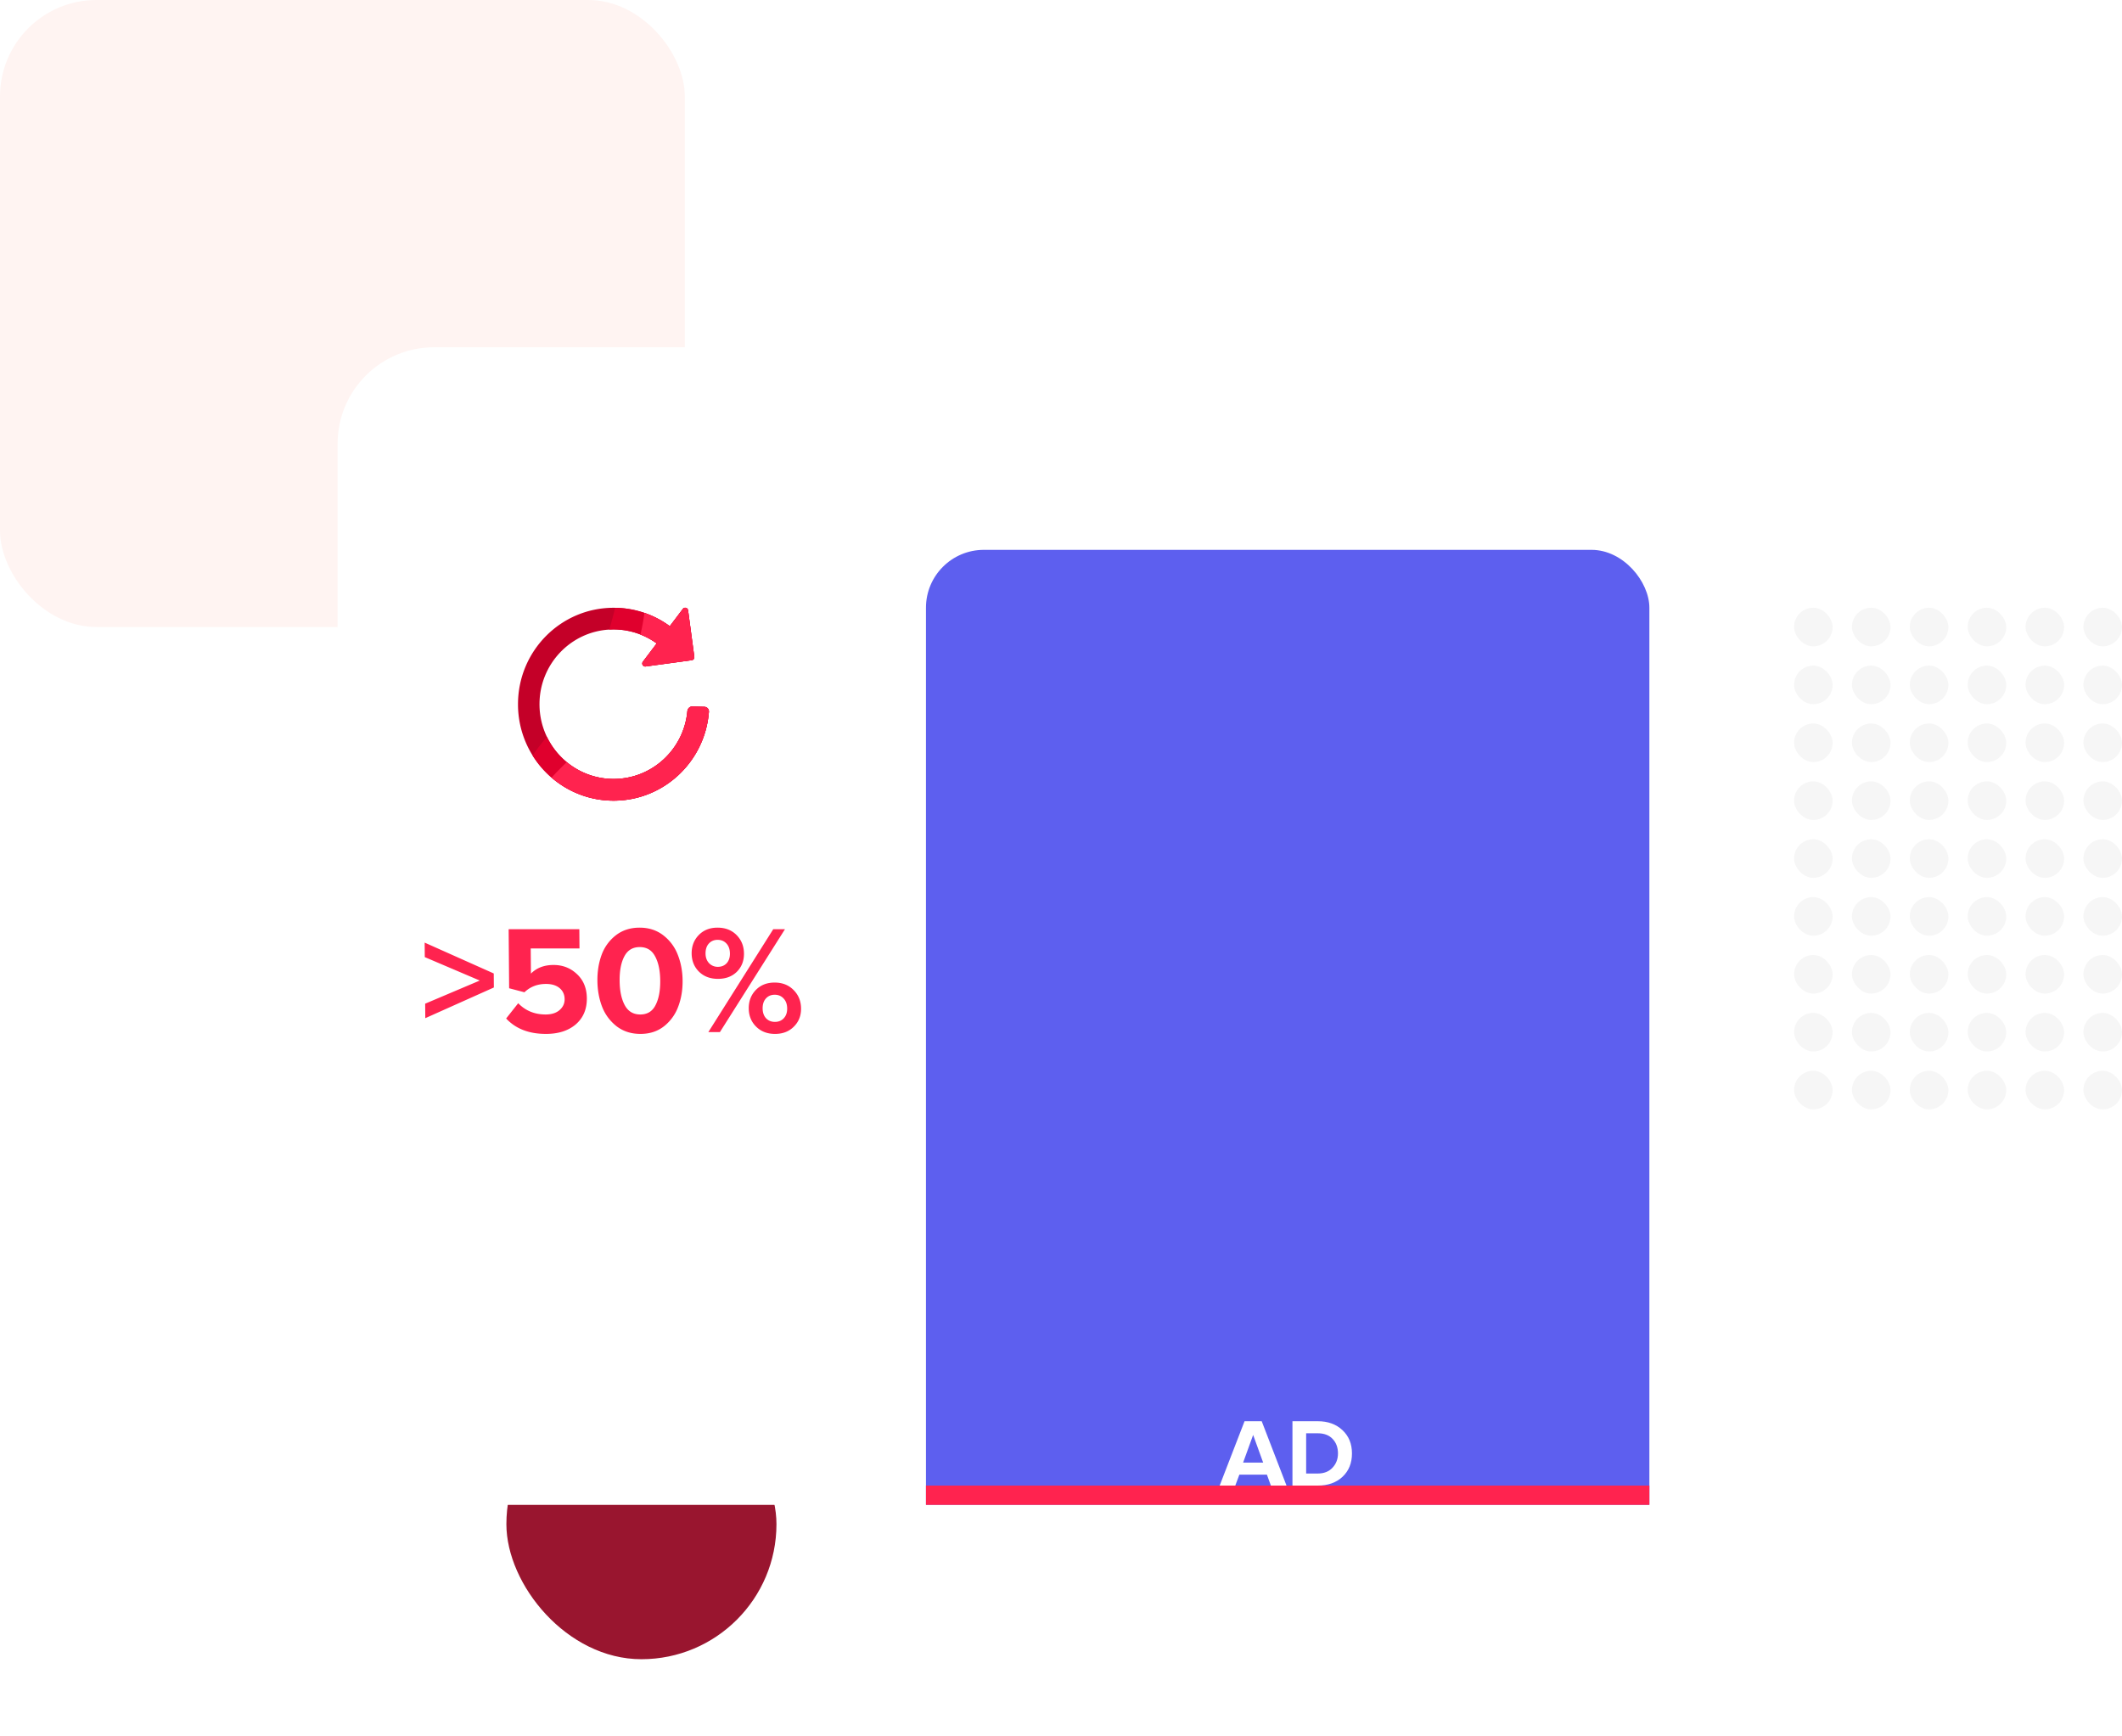 <svg width="440" height="360" viewBox="0 0 440 360" fill="none" xmlns="http://www.w3.org/2000/svg"><g clip-path="url(#a)"><rect width="142" height="130" rx="20" fill="#fff4f2"/><rect x="105" y="288" width="56" height="56" rx="28" fill="#99152f"/><rect x="360" y="126" width="8" height="8" rx="4" fill="#f6f6f6"/><rect x="360" y="138" width="8" height="8" rx="4" fill="#f6f6f6"/><rect x="360" y="150" width="8" height="8" rx="4" fill="#f6f6f6"/><rect x="360" y="162" width="8" height="8" rx="4" fill="#f6f6f6"/><rect x="360" y="174" width="8" height="8" rx="4" fill="#f6f6f6"/><rect x="360" y="186" width="8" height="8" rx="4" fill="#f6f6f6"/><rect x="360" y="198" width="8" height="8" rx="4" fill="#f6f6f6"/><rect x="372" y="126" width="8" height="8" rx="4" fill="#f6f6f6"/><rect x="372" y="138" width="8" height="8" rx="4" fill="#f6f6f6"/><rect x="372" y="150" width="8" height="8" rx="4" fill="#f6f6f6"/><rect x="372" y="162" width="8" height="8" rx="4" fill="#f6f6f6"/><rect x="372" y="174" width="8" height="8" rx="4" fill="#f6f6f6"/><rect x="372" y="186" width="8" height="8" rx="4" fill="#f6f6f6"/><rect x="372" y="198" width="8" height="8" rx="4" fill="#f6f6f6"/><rect x="384" y="126" width="8" height="8" rx="4" fill="#f6f6f6"/><rect x="384" y="138" width="8" height="8" rx="4" fill="#f6f6f6"/><rect x="384" y="150" width="8" height="8" rx="4" fill="#f6f6f6"/><rect x="384" y="162" width="8" height="8" rx="4" fill="#f6f6f6"/><rect x="384" y="174" width="8" height="8" rx="4" fill="#f6f6f6"/><rect x="384" y="186" width="8" height="8" rx="4" fill="#f6f6f6"/><rect x="384" y="198" width="8" height="8" rx="4" fill="#f6f6f6"/><rect x="396" y="126" width="8" height="8" rx="4" fill="#f6f6f6"/><rect x="396" y="138" width="8" height="8" rx="4" fill="#f6f6f6"/><rect x="396" y="150" width="8" height="8" rx="4" fill="#f6f6f6"/><rect x="396" y="162" width="8" height="8" rx="4" fill="#f6f6f6"/><rect x="396" y="174" width="8" height="8" rx="4" fill="#f6f6f6"/><rect x="396" y="186" width="8" height="8" rx="4" fill="#f6f6f6"/><rect x="396" y="198" width="8" height="8" rx="4" fill="#f6f6f6"/><rect x="408" y="126" width="8" height="8" rx="4" fill="#f6f6f6"/><rect x="408" y="138" width="8" height="8" rx="4" fill="#f6f6f6"/><rect x="408" y="150" width="8" height="8" rx="4" fill="#f6f6f6"/><rect x="408" y="162" width="8" height="8" rx="4" fill="#f6f6f6"/><rect x="408" y="174" width="8" height="8" rx="4" fill="#f6f6f6"/><rect x="408" y="186" width="8" height="8" rx="4" fill="#f6f6f6"/><rect x="408" y="198" width="8" height="8" rx="4" fill="#f6f6f6"/><rect x="420" y="126" width="8" height="8" rx="4" fill="#f6f6f6"/><rect x="420" y="138" width="8" height="8" rx="4" fill="#f6f6f6"/><rect x="420" y="150" width="8" height="8" rx="4" fill="#f6f6f6"/><rect x="420" y="162" width="8" height="8" rx="4" fill="#f6f6f6"/><rect x="420" y="174" width="8" height="8" rx="4" fill="#f6f6f6"/><rect x="420" y="186" width="8" height="8" rx="4" fill="#f6f6f6"/><rect x="420" y="198" width="8" height="8" rx="4" fill="#f6f6f6"/><rect x="432" y="126" width="8" height="8" rx="4" fill="#f6f6f6"/><rect x="432" y="138" width="8" height="8" rx="4" fill="#f6f6f6"/><rect x="432" y="150" width="8" height="8" rx="4" fill="#f6f6f6"/><rect x="432" y="162" width="8" height="8" rx="4" fill="#f6f6f6"/><rect x="432" y="174" width="8" height="8" rx="4" fill="#f6f6f6"/><rect x="432" y="186" width="8" height="8" rx="4" fill="#f6f6f6"/><rect x="432" y="198" width="8" height="8" rx="4" fill="#f6f6f6"/><rect x="360" y="210" width="8" height="8" rx="4" fill="#f6f6f6"/><rect x="360" y="222" width="8" height="8" rx="4" fill="#f6f6f6"/><rect x="372" y="210" width="8" height="8" rx="4" fill="#f6f6f6"/><rect x="372" y="222" width="8" height="8" rx="4" fill="#f6f6f6"/><rect x="384" y="210" width="8" height="8" rx="4" fill="#f6f6f6"/><rect x="384" y="222" width="8" height="8" rx="4" fill="#f6f6f6"/><rect x="396" y="210" width="8" height="8" rx="4" fill="#f6f6f6"/><rect x="396" y="222" width="8" height="8" rx="4" fill="#f6f6f6"/><rect x="408" y="210" width="8" height="8" rx="4" fill="#f6f6f6"/><rect x="408" y="222" width="8" height="8" rx="4" fill="#f6f6f6"/><rect x="420" y="210" width="8" height="8" rx="4" fill="#f6f6f6"/><rect x="420" y="222" width="8" height="8" rx="4" fill="#f6f6f6"/><rect x="432" y="210" width="8" height="8" rx="4" fill="#f6f6f6"/><rect x="432" y="222" width="8" height="8" rx="4" fill="#f6f6f6"/><path d="m301.924 163.691-8.302 9.518L292 175h48v-29.5L329.5 158l-10.5-2.5-10.3 11.584z" fill="#ececfd"/><path d="m340 232-9.849-11.244-7.075 3.496-11.379-11.717-9.753-3.496L292 196" stroke="#ddd" stroke-linecap="round"/><g filter="url(#b)"><g clip-path="url(#c)"><rect x="70" y="60" width="300" height="240" rx="20" fill="#fff"/><g filter="url(#d)"><rect x="192" y="90" width="150" height="400" rx="12" fill="#5d5fef"/></g><path d="M266.76 296h-3.24l-.82-2.26h-5.72l-.84 2.26h-3.24l5.16-13.34h3.56zm-4.84-4.76-2.08-5.74-2.08 5.74zm11.332 4.76h-5.26v-13.34h5.26q3.14 0 5.1 1.84 1.98 1.84 1.98 4.84t-1.96 4.84q-1.96 1.82-5.12 1.82m0-2.5q1.92 0 3.04-1.2 1.14-1.2 1.14-2.96 0-1.84-1.1-3-1.1-1.18-3.08-1.18h-2.42v8.34z" fill="#fff"/><path d="m102.404 192.733-14.22 6.363-.025-3.006 11.321-4.796-11.4-4.86-.025-3.006 14.325 6.395zm10.796 9.624q-5.28 0-8.25-3.197l2.502-3.166q2.259 2.334 5.683 2.334 1.824 0 2.873-.895 1.08-.927 1.069-2.27-.012-1.439-1.043-2.302-1.031-.864-2.823-.864-2.656 0-4.466 1.727l-3.175-.831-.101-12.247h14.656l.033 3.997h-10.112l.043 5.212q1.778-1.791 4.689-1.791 2.848 0 4.848 1.887 2.031 1.887 2.057 5.02.028 3.39-2.291 5.404-2.32 1.983-6.192 1.982m24.544-1.63q-2.035 1.63-4.947 1.63t-5.005-1.63q-2.063-1.663-2.978-4.093-.916-2.43-.94-5.308t.852-5.308a9.04 9.04 0 0 1 2.911-4.061q2.067-1.63 4.978-1.631 2.913 0 4.974 1.631a9.25 9.25 0 0 1 2.977 4.061q.948 2.43.972 5.308t-.884 5.308a9.26 9.26 0 0 1-2.91 4.093m-8.196-4.317q1.04 1.918 3.216 1.918 2.175 0 3.152-1.918 1.008-1.919.982-5.084t-1.066-5.052q-1.007-1.919-3.183-1.919t-3.185 1.919q-1.008 1.887-.982 5.052t1.066 5.084m19.319-5.468q-2.4 0-3.917-1.471-1.515-1.502-1.535-3.773-.018-2.302 1.473-3.837t3.891-1.535q2.432 0 3.949 1.535t1.535 3.837q.02 2.27-1.473 3.773-1.491 1.471-3.923 1.471m.411 11.032h-2.4l13.456-21.328h2.432zm15.318-1.12q-1.491 1.503-3.891 1.503t-3.917-1.503q-1.516-1.502-1.535-3.773-.019-2.301 1.473-3.837 1.491-1.534 3.891-1.534t3.917 1.534q1.548 1.536 1.567 3.837.02 2.271-1.505 3.773m-15.75-12.406q1.12 0 1.818-.735.697-.767.687-2.015-.01-1.311-.721-2.078-.71-.768-1.83-.768t-1.818.768q-.697.767-.687 2.078.01 1.215.721 1.983a2.45 2.45 0 0 0 1.83.767m10.008 10.68q.71.735 1.83.735t1.818-.735q.73-.768.719-2.047-.01-1.31-.753-2.078-.71-.767-1.83-.767t-1.818.767q-.697.767-.687 2.078.011 1.28.721 2.047M192 296h150v4H192z" fill="#ff234f"/></g></g><g clip-path="url(#e)"><path d="M146.996 147.571c-.795 10.31-9.338 18.429-19.763 18.429-4.907 0-9.4-1.8-12.863-4.781a20.01 20.01 0 0 1-6.962-15.215c0-11.043 8.876-19.996 19.825-19.996q.15-.001.296.004c2.128.033 4.176.401 6.094 1.055a19.7 19.7 0 0 1 5.259 2.757l2.697-3.562v-.013a.6.6 0 0 1 .644-.229.62.62 0 0 1 .455.532l1.289 9.628a.62.62 0 0 1-.531.699l-9.558 1.301a.6.6 0 0 1-.462-.123.63.63 0 0 1-.113-.875l2.866-3.787a15.3 15.3 0 0 0-3.369-1.837 15.1 15.1 0 0 0-6.492-1.026c-8.057.478-14.443 7.219-14.443 15.468 0 2.421.551 4.712 1.532 6.753a15.6 15.6 0 0 0 4.108 5.243 15.2 15.2 0 0 0 9.723 3.501c8.005 0 14.578-6.172 15.3-14.053.048-.548.502-.986 1.05-.97l2.477.07a.96.96 0 0 1 .941 1.027" fill="#c40028"/><path d="M127.229 130.503q-.463-.001-.92.029a52 52 0 0 0 1.22-4.52 19.6 19.6 0 0 1 11.354 3.812l2.696-3.562v-.013a.6.6 0 0 1 .645-.229.62.62 0 0 1 .454.532l1.29 9.628a.62.62 0 0 1-.532.699l-9.557 1.301a.6.6 0 0 1-.462-.123.63.63 0 0 1-.114-.875l2.867-3.787a15.2 15.2 0 0 0-8.941-2.892M146.996 147.571c-.795 10.31-9.338 18.429-19.763 18.429-7.072 0-13.284-3.738-16.792-9.362.99-1.456 1.975-2.703 2.956-3.885 2.486 5.177 7.745 8.744 13.832 8.744 8.004 0 14.577-6.172 15.299-14.053.048-.548.502-.986 1.05-.97l2.477.07a.96.96 0 0 1 .941 1.027" fill="#e0002d"/><path d="M136.168 133.395a15.3 15.3 0 0 0-3.369-1.837c.381-1.603.632-3.079.823-4.491a19.7 19.7 0 0 1 5.259 2.757l2.697-3.562v-.013a.6.6 0 0 1 .644-.229.62.62 0 0 1 .455.532l1.289 9.628a.62.62 0 0 1-.531.699l-9.558 1.301a.6.6 0 0 1-.462-.123.63.63 0 0 1-.113-.875zM146.997 147.571c-.795 10.31-9.339 18.429-19.764 18.429a19.65 19.65 0 0 1-12.862-4.781c1.054-1.162 2.096-2.192 3.135-3.223a15.2 15.2 0 0 0 9.723 3.501c8.004 0 14.577-6.172 15.299-14.053.049-.548.503-.986 1.05-.97l2.478.07a.96.96 0 0 1 .941 1.027" fill="#ff234f"/></g></g><defs><clipPath id="a"><path fill="#fff" d="M0 0h440v360H0z"/></clipPath><clipPath id="c"><rect x="70" y="60" width="300" height="240" rx="20" fill="#fff"/></clipPath><clipPath id="e"><path fill="#fff" d="M107 126h40v40h-40z"/></clipPath><filter id="b" x="40" y="42" width="360" height="300" filterUnits="userSpaceOnUse" color-interpolation-filters="sRGB"><feFlood flood-opacity="0" result="BackgroundImageFix"/><feColorMatrix in="SourceAlpha" values="0 0 0 0 0 0 0 0 0 0 0 0 0 0 0 0 0 0 127 0" result="hardAlpha"/><feOffset dy="12"/><feGaussianBlur stdDeviation="15"/><feComposite in2="hardAlpha" operator="out"/><feColorMatrix values="0 0 0 0 0 0 0 0 0 0 0 0 0 0 0 0 0 0 0.08 0"/><feBlend in2="BackgroundImageFix" result="effect1_dropShadow_8286_34213"/><feBlend in="SourceGraphic" in2="effect1_dropShadow_8286_34213" result="shape"/></filter><filter id="d" x="162" y="72" width="210" height="460" filterUnits="userSpaceOnUse" color-interpolation-filters="sRGB"><feFlood flood-opacity="0" result="BackgroundImageFix"/><feColorMatrix in="SourceAlpha" values="0 0 0 0 0 0 0 0 0 0 0 0 0 0 0 0 0 0 127 0" result="hardAlpha"/><feOffset dy="12"/><feGaussianBlur stdDeviation="15"/><feComposite in2="hardAlpha" operator="out"/><feColorMatrix values="0 0 0 0 0 0 0 0 0 0 0 0 0 0 0 0 0 0 0.08 0"/><feBlend in2="BackgroundImageFix" result="effect1_dropShadow_8286_34213"/><feBlend in="SourceGraphic" in2="effect1_dropShadow_8286_34213" result="shape"/></filter></defs></svg>